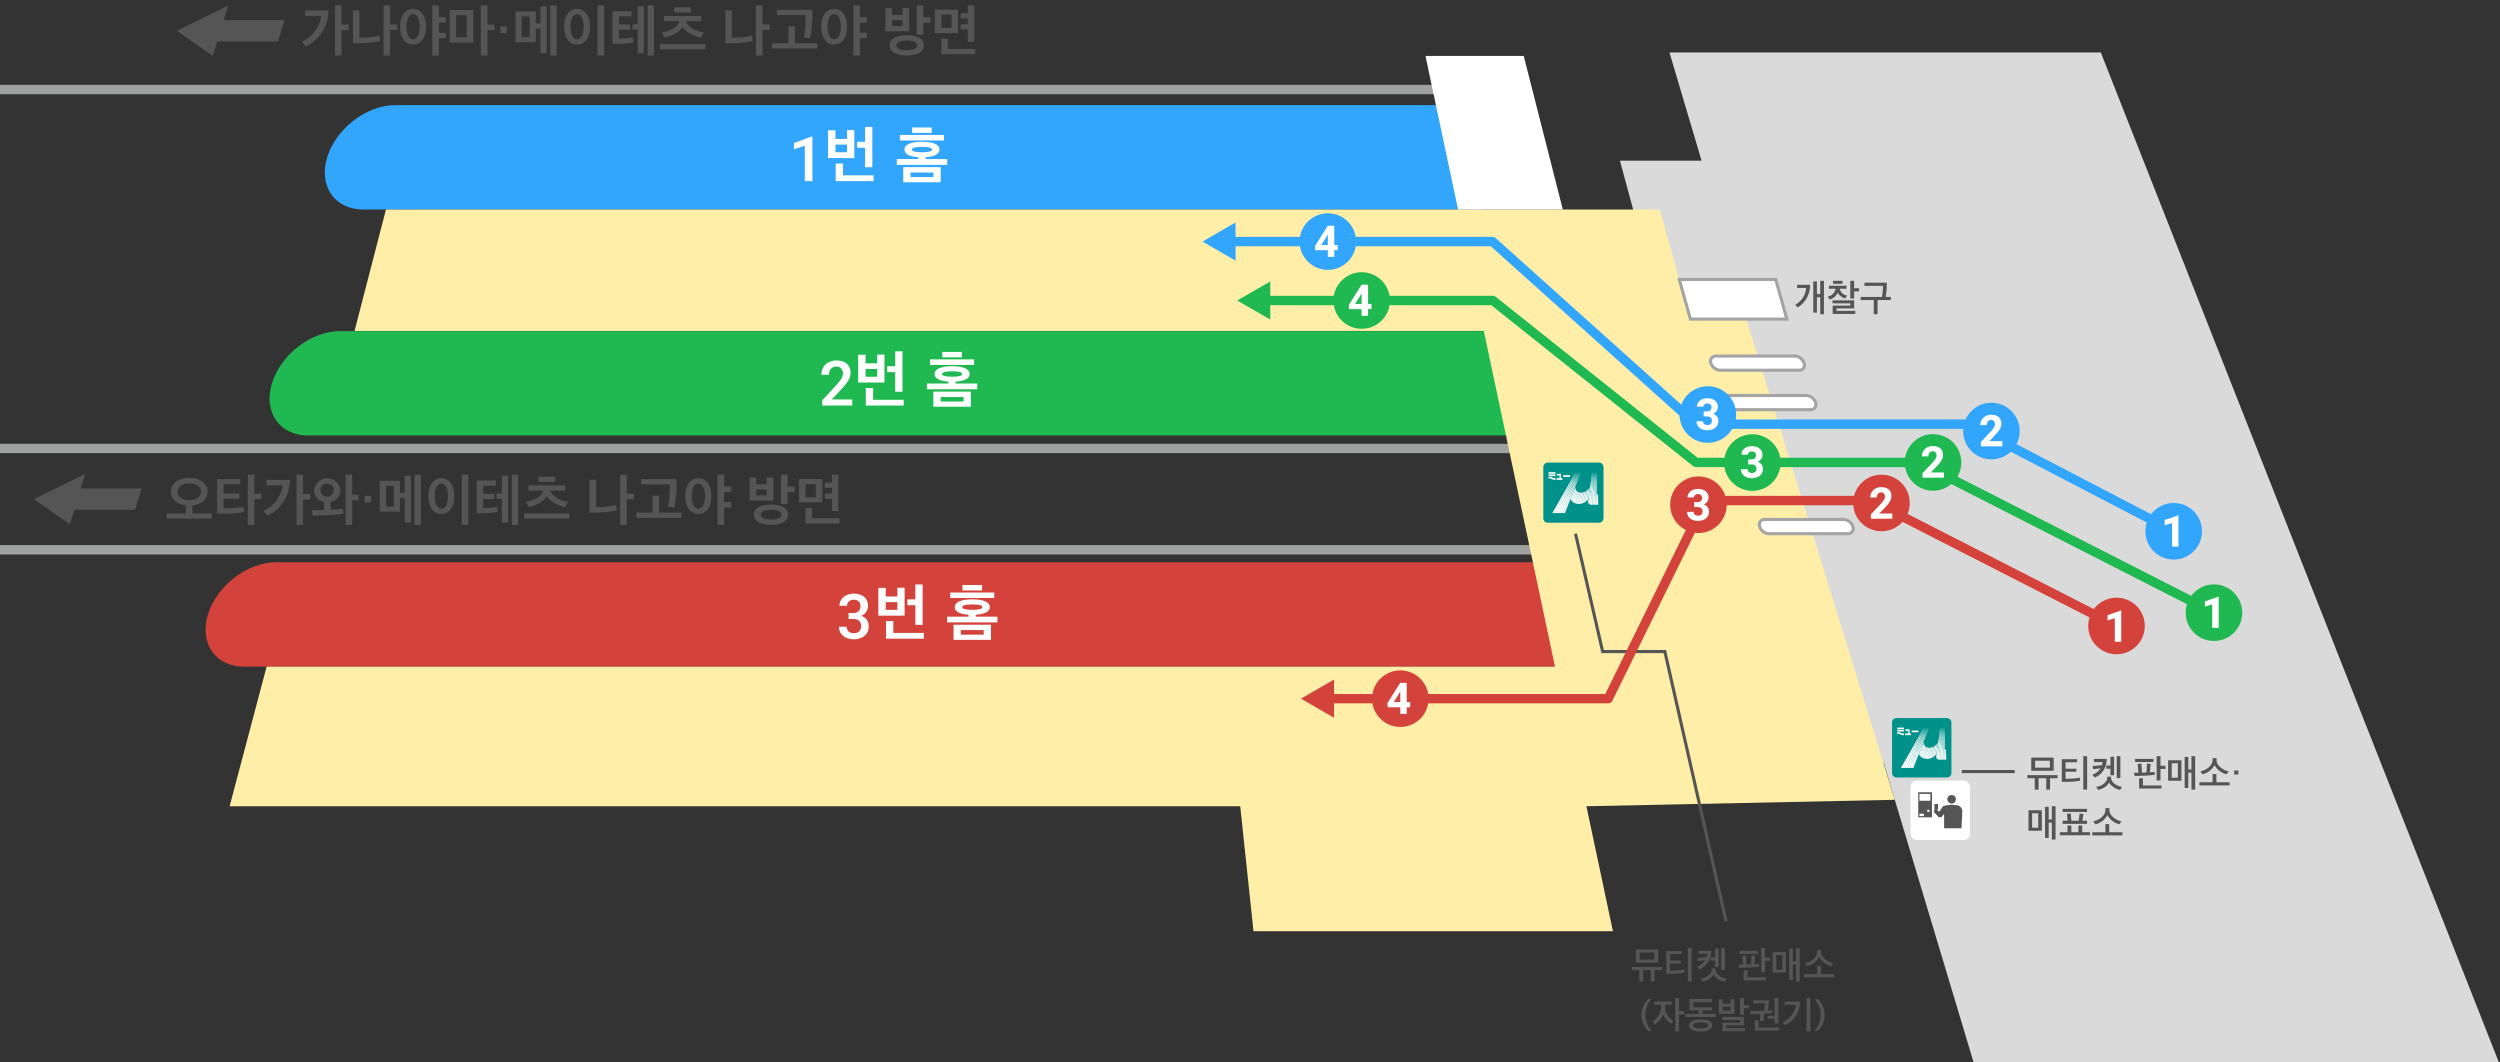 <svg xmlns="http://www.w3.org/2000/svg" viewBox="0 0 800 340">
  <rect x="0" y="0" width="800" height="340" fill="#333333" stroke="none"/>
  <defs>
    <style>
      .cls-1 {
        fill: #d4433b;
      }

      .cls-2 {
        fill: #20b951;
      }

      .cls-3 {
        fill: #32a5fd;
      }

      .cls-11, .cls-12, .cls-13, .cls-4, .cls-9 {
        fill: none;
      }

      .cls-4 {
        stroke: #9fa0a0;
      }

      .cls-10, .cls-4, .cls-9 {
        stroke-miterlimit: 10;
      }

      .cls-11, .cls-12, .cls-13, .cls-4 {
        stroke-width: 3px;
      }

      .cls-5 {
        fill: #dadada;
      }

      .cls-6 {
        fill: #ffeea8;
      }

      .cls-7 {
        fill: #00928a;
      }

      .cls-10, .cls-15, .cls-8 {
        fill: #fff;
      }

      .cls-9 {
        stroke: #555;
      }

      .cls-10 {
        stroke: #a4a4a4;
      }

      .cls-11 {
        stroke: #20b951;
      }

      .cls-11, .cls-12, .cls-13 {
        stroke-linejoin: round;
      }

      .cls-12 {
        stroke: #32a5fd;
      }

      .cls-13 {
        stroke: #d4433b;
      }

      .cls-14 {
        fill: #555;
      }

      .cls-15 {
        fill-rule: evenodd;
      }
    </style>
  </defs>
  <g id="レイヤー_1" data-name="レイヤー 1">
    <path class="cls-1" d="M88.352,179.934h427.29l-10.21,33.394H78.143c-9.222,0-14.412-7.476-11.592-16.7h0C69.37,187.409,79.131,179.934,88.352,179.934Z"/>
    <path class="cls-2" d="M108.832,105.963H536.121l-10.21,33.394H98.622c-9.221,0-14.411-7.476-11.592-16.7h0C89.849,113.438,99.61,105.963,108.832,105.963Z"/>
    <path class="cls-3" d="M126.5,33.647H484.769l-10.21,33.394H116.294c-9.221,0-14.411-7.476-11.592-16.7h0C107.521,41.122,117.282,33.647,126.5,33.647Z"/>
    <line class="cls-4" x1="469.123" y1="28.651" y2="28.651"/>
    <line class="cls-4" x1="498.269" y1="143.5" y2="143.5"/>
    <line class="cls-4" x1="498.269" y1="175.933" y2="175.933"/>
    <polygon class="cls-5" points="534.227 16.789 544.5 51.407 518.37 51.407 570.631 244.148 602.792 244.148 631.569 340 799.663 340 672.25 16.789 534.227 16.789"/>
    <path class="cls-6" d="M606.331,255.937,558.794,102.105H540.927L531.1,67.041H123.506L113.456,105.9H474.819L497.6,213.328H85.315L73.479,258H396.873l4.244,39.978H516.136L507.649,258Z"/>
    <g>
      <path class="cls-7" d="M495.31,148.016h16.366a1.449,1.449,0,0,1,1.449,1.449v16.363a1.446,1.446,0,0,1-1.446,1.446H495.31a1.45,1.45,0,0,1-1.45-1.45V149.466A1.45,1.45,0,0,1,495.31,148.016Z"/>
      <g>
        <path class="cls-8" d="M504.536,157.059c-.518,1.454-.956,2.725-1.251,3.554a2.9,2.9,0,0,0,.382.267c.288-.884.7-2.167,1.147-3.574a1.463,1.463,0,0,1-.278-.247m.342.289c-.462,1.4-.883,2.673-1.17,3.552a2.8,2.8,0,0,0,.4.179c.271-.906.646-2.185,1.052-3.585a1.61,1.61,0,0,1-.287-.146m.375.177c-.431,1.383-.821,2.67-1.092,3.57a3.084,3.084,0,0,0,.445.108c.256-.935.615-2.219.99-3.59a1.933,1.933,0,0,1-.343-.088m-.988-.88c-.55,1.452-1.044,2.753-1.354,3.576a2.8,2.8,0,0,0,.342.366c.3-.86.742-2.159,1.234-3.591a1.273,1.273,0,0,1-.222-.351m-.136-.733c-.532,1.283-1.059,2.584-1.544,3.763a3.107,3.107,0,0,0,.294.508c.319-.849.8-2.175,1.346-3.644a1.614,1.614,0,0,1-.1-.627m1.553,1.711c-.4,1.376-.764,2.655-1.027,3.588a3.055,3.055,0,0,0,.439.045c.238-.954.574-2.245.924-3.621a2.607,2.607,0,0,1-.336-.012m2.216-.685c-.247,1.4-.478,2.727-.645,3.707a3.733,3.733,0,0,0,.478-.373c.135-.974.319-2.269.51-3.643a3.148,3.148,0,0,1-.343.309m.462-.44c-.215,1.384-.414,2.709-.574,3.717a3.506,3.506,0,0,0,.455-.51c.135-1.026.31-2.363.478-3.757a2.52,2.52,0,0,1-.359.55m-.908.735c-.287,1.41-.55,2.741-.749,3.719a3.672,3.672,0,0,0,.486-.265c.159-.964.374-2.265.6-3.662a3.048,3.048,0,0,1-.334.208m-.908.34c-.343,1.411-.663,2.721-.893,3.663a3.681,3.681,0,0,0,.486-.085c.191-.936.462-2.251.749-3.667-.111.034-.231.067-.342.089m-.447.058c-.374,1.41-.717,2.689-.964,3.627h.12a2.781,2.781,0,0,0,.349-.022c.224-.934.527-2.237.854-3.647a2.439,2.439,0,0,1-.359.042m.885-.183c-.3,1.412-.59,2.741-.8,3.689a4.753,4.753,0,0,0,.462-.161c.183-.961.438-2.275.7-3.686A3.309,3.309,0,0,1,506.982,157.448Z"/>
        <path class="cls-8" d="M504.48,151.243c-2.383,4.271-6.932,12.936-6.932,12.936h.637s6.048-12.157,6.312-12.936h-.017m.326,0c-.917,1.681-6.588,12.936-6.588,12.936h.637s5.091-10.831,5.967-12.936h-.016m.973,0c-.67,1.428-5.6,12.936-5.6,12.936h.591s4.684-11.906,5.028-12.936h-.017m-1.625,0-7.418,12.936h.772s5.713-10.914,6.67-12.936h-.024m.979,0c-2.342,4.695-6.247,12.936-6.247,12.936h.607s4.772-10.612,5.657-12.936h-.017m.319,0c-1.084,2.283-5.92,12.936-5.92,12.936h.605s4.2-9.96,5.339-12.936Z"/>
        <path class="cls-8" d="M509.492,151.243l-1.275,9.071a1.037,1.037,0,0,0,.326,1.006c.327-3.1.821-7.98.964-10.077h-.015m.271,0c-.447,3.516-.893,7.517-1.18,10.107a.894.894,0,0,0,.415.151c.271-3.32.717-8.818.78-10.258h-.015m.541,0c-.3,3.593-.6,7.687-.773,10.266h.431c.135-3.312.35-8.824.366-10.266H510.3m-.271,0c-.382,3.585-.757,7.683-.988,10.264.032,0,.072,0,.1,0h.335c.2-3.312.526-8.824.565-10.266h-.016m.566,0h-.016c-.231,3.593-.446,7.687-.566,10.266h.431c.064-3.312.167-8.824.151-10.266m.749,7.147h0a.516.516,0,0,1-.35-.55l-.008-.006c-.008,1.377-.016,2.647-.024,3.675h.486l-.1-3.119m-.494-7.147c-.159,3.593-.287,7.687-.359,10.266h.431c-.016-3.247-.032-8.617-.056-10.266Z"/>
        <rect class="cls-8" x="495.533" y="151.1" width="2.214" height="0.518"/>
        <rect class="cls-8" x="495.533" y="151.832" width="2.214" height="0.52"/>
        <rect class="cls-8" x="500.21" y="152.07" width="2.214" height="0.522"/>
        <path class="cls-8" d="M497.5,153.032a1.23,1.23,0,0,1-.487-.108h0l-.55-.247a1.155,1.155,0,0,0-.486-.109h-.445v.521h.342a1.111,1.111,0,0,1,.478.112l.557.241a1,1,0,0,0,.478.106h.359v-.516Z"/>
        <path class="cls-8" d="M499.421,153.032c.072,0,.079-.19.079-.19l.056-1.209H498.2v.52h.876l-.024.48h0c-.008.279-.127.4-.358.4h-.63v.516H500v-.516Z"/>
      </g>
    </g>
    <polyline class="cls-9" points="552.345 294.859 532.752 208.495 512.846 208.495 504.165 170.786"/>
    <polygon class="cls-8" points="456.158 17.906 466.578 67.041 500.099 67.041 487.592 17.906 456.158 17.906"/>
    <path class="cls-10" d="M575.688,118.472H550.42a3.289,3.289,0,0,1-2.936-2.272h0a1.648,1.648,0,0,1,1.608-2.272H574.36A3.29,3.29,0,0,1,577.3,116.2h0A1.648,1.648,0,0,1,575.688,118.472Z"/>
    <path class="cls-10" d="M579.38,131.109H554.112a3.29,3.29,0,0,1-2.936-2.272h0a1.648,1.648,0,0,1,1.608-2.273h25.268a3.292,3.292,0,0,1,2.937,2.273h0A1.649,1.649,0,0,1,579.38,131.109Z"/>
    <path class="cls-10" d="M591.306,170.786H566.038a3.289,3.289,0,0,1-2.936-2.272h0a1.648,1.648,0,0,1,1.608-2.272h25.268a3.289,3.289,0,0,1,2.936,2.272h0A1.648,1.648,0,0,1,591.306,170.786Z"/>
    <polyline class="cls-11" points="402.962 96.161 477.722 96.161 542.714 147.976 614.125 147.976 708.461 196.055"/>
    <polyline class="cls-12" points="392.886 77.303 477.623 77.303 542.714 135.727 629.724 135.727 695.587 170.007"/>
    <polyline class="cls-13" points="421.592 223.572 514.625 223.572 545.757 160.183 598.764 160.183 677.283 200.311"/>
    <g>
      <path class="cls-14" d="M97.885,14.866l-1.279-1.584a10.571,10.571,0,0,0,6.176-8.175h-5.2V3.361h7.49A12.748,12.748,0,0,1,97.885,14.866Zm11.4-5.239v8.138h-2.089V1.722h2.089V7.88H111.6V9.627Z"/>
      <path class="cls-14" d="M114.39,13.858h-1.458V3.325h2.089v8.733a29.843,29.843,0,0,0,6.409-.631l.216,1.675A34.381,34.381,0,0,1,114.39,13.858Zm10.443-6.032h2.305V9.573h-2.305v8.192h-2.106V1.722h2.106Z"/>
      <path class="cls-14" d="M132.175,2.821c2.629,0,4.159,2.358,4.159,5.743,0,3.35-1.53,5.708-4.159,5.708-2.611,0-4.159-2.34-4.159-5.708C128.016,5.179,129.564,2.821,132.175,2.821Zm0,1.692c-1.206,0-2.107,1.513-2.107,4.051,0,2.521.9,4.016,2.107,4.016,1.242,0,2.142-1.495,2.142-4.016C134.317,6.026,133.417,4.513,132.175,4.513Zm10.5,2.719h-2.25v3.241h2.25V12.22h-2.25v5.545h-2.108V1.722h2.108V5.485h2.25Z"/>
      <path class="cls-14" d="M151.473,13.624h-7.617V3.2h7.617Zm-2.107-8.733h-3.421V11.95h3.421ZM156.01,7.88h2.178V9.627H156.01v8.138h-2.143V1.722h2.143Z"/>
      <path class="cls-14" d="M160.092,8.475H162.2v2.088h-2.106Z"/>
      <path class="cls-14" d="M171.451,7.484h1.513V2.028h1.963v15h-1.963V9.177h-1.513v4.339H164.97V3.649h6.481Zm-1.98-2.214H166.95v6.644h2.521Zm6.644,12.5V1.722h2.017V17.765Z"/>
      <path class="cls-14" d="M184.645,2.821c2.628,0,4.159,2.358,4.159,5.743,0,3.35-1.531,5.708-4.159,5.708-2.612,0-4.142-2.34-4.142-5.708C180.5,5.179,182.033,2.821,184.645,2.821Zm0,1.692c-1.207,0-2.089,1.513-2.089,4.051,0,2.521.882,4.016,2.089,4.016,1.242,0,2.142-1.495,2.142-4.016C186.787,6.026,185.887,4.513,184.645,4.513Zm6.571,13.252V1.722h2.089V17.765Z"/>
      <path class="cls-14" d="M202.465,11.967l.217,1.639A30.494,30.494,0,0,1,196,14V3.577h6.1V5.251h-4.033V7.826h3.583V9.5h-3.583v2.828A20.091,20.091,0,0,0,202.465,11.967Zm-.071-2.538V7.736h1.656V2.01h1.98V17.027h-1.98v-7.6Zm4.861,8.336V1.722h2.016V17.765Z"/>
      <path class="cls-14" d="M211.192,15.767V14.11h14.5v1.657Zm13.162-3.727C222,11.662,219.3,10.2,218.431,8.528c-.882,1.729-3.4,3.079-5.852,3.457l-.828-1.656c2.484-.216,5.113-1.6,5.563-3.529h-4.807V5.125h11.847V6.8h-4.771c.5,1.908,3.277,3.385,5.6,3.511Zm-8.588-9.706h5.347V4.009h-5.347Z"/>
      <path class="cls-14" d="M233.566,13.858h-1.458V3.325H234.2v8.733a29.853,29.853,0,0,0,6.41-.631l.216,1.675A34.39,34.39,0,0,1,233.566,13.858ZM244.01,7.826h2.3V9.573h-2.3v8.192H241.9V1.722h2.107Z"/>
      <path class="cls-14" d="M247.066,15.515V13.84h5.2v-5.4h2.106v5.4h7.184v1.675ZM259.22,12.22l-2.017-.253a29.272,29.272,0,0,0,.576-7.148h-9.164V3.127H259.9A35.2,35.2,0,0,1,259.22,12.22Z"/>
      <path class="cls-14" d="M266.921,2.821c2.629,0,4.159,2.358,4.159,5.743,0,3.35-1.53,5.708-4.159,5.708-2.61,0-4.159-2.34-4.159-5.708C262.762,5.179,264.311,2.821,266.921,2.821Zm0,1.692c-1.206,0-2.107,1.513-2.107,4.051,0,2.521.9,4.016,2.107,4.016,1.242,0,2.142-1.495,2.142-4.016C269.063,6.026,268.163,4.513,266.921,4.513Zm10.5,2.719h-2.25v3.241h2.25V12.22h-2.25v5.545h-2.107V1.722h2.107V5.485h2.25Z"/>
      <path class="cls-14" d="M283.336,10.005V2.623h2.088V4.8h3.386V2.586h2.124v7.419Zm6.824,7.76c-3.457,0-5.492-1.278-5.492-3.241,0-2.016,2.035-3.259,5.492-3.259,3.492,0,5.509,1.243,5.509,3.259C295.669,16.487,293.652,17.765,290.16,17.765ZM288.81,6.44h-3.386V8.331h3.386Zm-1.963,8.084c0,.955,1.206,1.549,3.313,1.549,2.124,0,3.349-.594,3.349-1.549,0-.972-1.225-1.584-3.349-1.584C288.053,12.94,286.847,13.552,286.847,14.524Zm8.642-7.256V11.1h-2.142V1.722h2.142V5.54h2.269V7.268Z"/>
      <path class="cls-14" d="M299.139,10.581V3.073h7.436v7.508Zm2.071,6.752V12.364H303.3v3.3h8.786v1.674Zm3.276-12.64h-3.258V8.942h3.258ZM307.439,5.9V4.243h2.233V1.722h2.089V13.354h-2.089V9.429h-2.233V7.772h2.233V5.9Z"/>
    </g>
    <g>
      <path class="cls-14" d="M53.3,165.963v-1.674h6.176v-2.558c-2.935-.341-4.808-2.052-4.808-4.393,0-2.592,2.341-4.411,5.888-4.411,3.565,0,5.888,1.819,5.888,4.411,0,2.359-1.89,4.087-4.862,4.393v2.558h6.212v1.674Zm7.256-11.307c-2.269,0-3.745,1.1-3.745,2.7,0,1.621,1.476,2.7,3.745,2.7s3.763-1.08,3.763-2.7C64.317,155.754,62.841,154.656,60.554,154.656Z"/>
      <path class="cls-14" d="M77.906,162.182c.09.558.144,1.1.234,1.656a34.426,34.426,0,0,1-7.13.522H69.479V153.323h7.365v1.656H71.568V157.9h4.988v1.675H71.568v3.1A31.276,31.276,0,0,0,77.906,162.182Zm3.493-4.214h2.233V159.7H81.4v8.264H79.292V151.918H81.4Z"/>
      <path class="cls-14" d="M85.572,165.062l-1.278-1.584A10.574,10.574,0,0,0,90.47,155.3h-5.2v-1.747h7.49A12.751,12.751,0,0,1,85.572,165.062Zm11.4-5.239v8.138H94.881V151.918H96.97v6.159h2.322v1.746Z"/>
      <path class="cls-14" d="M104.149,164.882c-1.621.073-2.844.109-4.087.109l-.27-1.729c1.368,0,2.593,0,3.871-.036v-2.665a3.65,3.65,0,0,1-3.187-3.637,4.238,4.238,0,0,1,8.445,0,3.675,3.675,0,0,1-3.151,3.619v2.575c1.566-.09,2.791-.18,3.924-.342l.217,1.62C108.381,164.63,106.021,164.792,104.149,164.882Zm.54-6a1.975,1.975,0,0,0,2.124-1.981,2.036,2.036,0,0,0-2.124-2.107,2.078,2.078,0,0,0-2.161,2.107A2,2,0,0,0,104.689,158.887Zm8.013-.54h2.07v1.728H112.7v7.886h-2.089V151.918H112.7Z"/>
      <path class="cls-14" d="M116.64,158.671h2.106v2.088H116.64Z"/>
      <path class="cls-14" d="M128,157.68h1.513v-5.455h1.963v15h-1.963v-7.85H128v4.339h-6.481v-9.867H128Zm-1.98-2.214H123.5v6.644h2.521Zm6.644,12.5V151.918h2.017v16.043Z"/>
      <path class="cls-14" d="M141.192,153.017c2.629,0,4.16,2.358,4.16,5.744,0,3.349-1.531,5.707-4.16,5.707-2.611,0-4.141-2.34-4.141-5.707C137.051,155.375,138.581,153.017,141.192,153.017Zm0,1.692c-1.207,0-2.088,1.513-2.088,4.052,0,2.521.881,4.015,2.088,4.015,1.243,0,2.143-1.494,2.143-4.015C143.335,156.222,142.435,154.709,141.192,154.709Zm6.572,13.252V151.918h2.089v16.043Z"/>
      <path class="cls-14" d="M159.013,162.164l.216,1.638a30.484,30.484,0,0,1-6.68.4V153.773h6.1v1.675H154.62v2.574H158.2V159.7H154.62v2.827A20.149,20.149,0,0,0,159.013,162.164Zm-.072-2.539v-1.692H160.6v-5.726h1.98v15.016H160.6v-7.6Zm4.862,8.336V151.918h2.016v16.043Z"/>
      <path class="cls-14" d="M167.74,165.963v-1.657h14.494v1.657Zm13.162-3.727c-2.358-.378-5.059-1.837-5.923-3.511-.882,1.728-3.4,3.079-5.852,3.457l-.828-1.657c2.484-.216,5.113-1.6,5.563-3.529h-4.807v-1.674H180.9V157h-4.771c.5,1.909,3.277,3.385,5.6,3.511Zm-8.589-9.7h5.348v1.675h-5.348Z"/>
      <path class="cls-14" d="M190.114,164.054h-1.458V153.521h2.089v8.733a29.857,29.857,0,0,0,6.41-.63l.216,1.674A34.4,34.4,0,0,1,190.114,164.054Zm10.444-6.032h2.3v1.747h-2.3v8.192h-2.107V151.918h2.107Z"/>
      <path class="cls-14" d="M203.614,165.711v-1.675h5.2v-5.4h2.107v5.4h7.183v1.675Zm12.154-3.3-2.017-.252a29.28,29.28,0,0,0,.576-7.148h-9.164v-1.693h11.289A35.248,35.248,0,0,1,215.768,162.416Z"/>
      <path class="cls-14" d="M223.469,153.017c2.629,0,4.159,2.358,4.159,5.744,0,3.349-1.53,5.707-4.159,5.707-2.611,0-4.159-2.34-4.159-5.707C219.31,155.375,220.858,153.017,223.469,153.017Zm0,1.692c-1.206,0-2.107,1.513-2.107,4.052,0,2.521.9,4.015,2.107,4.015,1.242,0,2.142-1.494,2.142-4.015C225.611,156.222,224.711,154.709,223.469,154.709Zm10.5,2.719h-2.25v3.241h2.25v1.747h-2.25v5.545h-2.108V151.918h2.108v3.764h2.25Z"/>
      <path class="cls-14" d="M239.884,160.2v-7.382h2.088V155h3.385v-2.215h2.124V160.2Zm6.824,7.76c-3.457,0-5.492-1.278-5.492-3.24,0-2.017,2.035-3.26,5.492-3.26,3.492,0,5.509,1.243,5.509,3.26C252.217,166.683,250.2,167.961,246.708,167.961Zm-1.351-11.325h-3.385v1.891h3.385Zm-1.962,8.085c0,.954,1.206,1.548,3.313,1.548,2.124,0,3.349-.594,3.349-1.548,0-.973-1.225-1.585-3.349-1.585C244.6,163.136,243.4,163.748,243.4,164.721Zm8.642-7.257V161.3H249.9v-9.381h2.142v3.818h2.269v1.728Z"/>
      <path class="cls-14" d="M255.687,160.777v-7.508h7.436v7.508Zm2.071,6.752V162.56h2.089v3.295h8.786v1.674Zm3.276-12.639h-3.259v4.249h3.259Zm2.953,1.206v-1.657h2.233v-2.521h2.089V163.55H266.22v-3.925h-2.233v-1.657h2.233V156.1Z"/>
    </g>
    <polygon class="cls-14" points="45.318 156.3 25.854 156.3 27.273 151.659 10.852 159.717 22.346 167.774 23.765 163.133 43.229 163.133 45.318 156.3"/>
    <polygon class="cls-14" points="91.06 6.432 71.596 6.432 73.015 1.79 56.595 9.848 68.088 17.906 69.507 13.265 88.971 13.265 91.06 6.432"/>
    <polygon class="cls-3" points="384.795 77.303 395.376 83.413 395.376 71.194 384.795 77.303"/>
    <polygon class="cls-2" points="395.908 96.161 406.489 102.27 406.489 90.051 395.908 96.161"/>
    <polygon class="cls-1" points="416.301 223.572 426.882 229.681 426.882 217.463 416.301 223.572"/>
    <g>
      <path class="cls-8" d="M257.539,57.962V46.614l-3.467,1.162V45.745l5.6-2.051h.3V57.962Z"/>
      <path class="cls-8" d="M264.979,50.591v-8.9h2.36V44.45h3.721v-2.8h2.321v8.942Zm6.081-4.32h-3.721v2.46h3.721Zm-3.641,11.682V52.332h2.341v3.78h9.782v1.841Zm6.861-10.682v-1.9h2.541V40.609h2.321V53.532h-2.321V47.271Z"/>
      <path class="cls-8" d="M296.16,50.311v.6h6.921v1.84h-16.1v-1.84h6.84v-.62c-3-.2-4.4-1.14-4.4-2.42,0-1.5,1.78-2.5,5.621-2.5s5.6,1,5.6,2.5C300.641,49.171,299.221,50.111,296.16,50.311Zm-8.181-5.361V43.189h14.1V44.95Zm1.059,13.383V53.492h11.983v4.841Zm9.643-3.121h-7.3v1.46h7.3ZM295.04,46.99c-2.241,0-3.221.341-3.221.881,0,.52.98.86,3.221.86s3.221-.34,3.221-.86C298.261,47.331,297.28,46.99,295.04,46.99Zm-3.141-6.2h6.261v1.74H291.9Z"/>
    </g>
    <g>
      <path class="cls-8" d="M277.4,198.374a3.558,3.558,0,0,1,.586,2.022,3.857,3.857,0,0,1-2.343,3.686,5.948,5.948,0,0,1-2.471.493,5.793,5.793,0,0,1-2.329-.464,3.975,3.975,0,0,1-1.709-1.372,3.7,3.7,0,0,1-.64-2.187h2.432a2.069,2.069,0,0,0,.283,1.079,1.9,1.9,0,0,0,.8.732,2.645,2.645,0,0,0,1.2.259,2.41,2.41,0,0,0,1.724-.586,2.162,2.162,0,0,0,.62-1.65,2.138,2.138,0,0,0-.679-1.739,2.9,2.9,0,0,0-1.909-.566h-1.416v-1.914h1.416a2.441,2.441,0,0,0,1.767-.586,2.085,2.085,0,0,0,.606-1.572,2.11,2.11,0,0,0-.537-1.543,2.137,2.137,0,0,0-1.592-.547,2.479,2.479,0,0,0-1.1.239,1.848,1.848,0,0,0-.767.679,1.871,1.871,0,0,0-.278,1.025h-2.432a3.555,3.555,0,0,1,.586-2,3.969,3.969,0,0,1,1.626-1.391,5.27,5.27,0,0,1,2.329-.5,5.933,5.933,0,0,1,2.422.459,3.544,3.544,0,0,1,1.606,1.367,4.08,4.08,0,0,1,.572,2.217,3.113,3.113,0,0,1-.567,1.748,3.7,3.7,0,0,1-1.611,1.318A3.413,3.413,0,0,1,277.4,198.374Z"/>
      <path class="cls-8" d="M281.075,197.009v-8.9h2.361v2.761h3.72v-2.8h2.322v8.942Zm6.081-4.321h-3.72v2.461h3.72Zm-3.64,11.683V198.75h2.34v3.78h9.783v1.841Zm6.861-10.683v-1.9h2.541v-4.761h2.32V199.95h-2.32v-6.262Z"/>
      <path class="cls-8" d="M312.257,196.729v.6h6.921v1.84h-16.1v-1.84h6.841v-.62c-3-.2-4.4-1.14-4.4-2.42,0-1.5,1.78-2.5,5.621-2.5s5.6,1,5.6,2.5C316.737,195.589,315.317,196.529,312.257,196.729Zm-8.182-5.361v-1.761h14.1v1.761Zm1.06,13.383V199.91h11.983v4.841Zm9.642-3.121h-7.3v1.46h7.3Zm-3.64-8.222c-2.241,0-3.221.341-3.221.881,0,.52.98.86,3.221.86s3.22-.34,3.22-.86C314.357,193.749,313.377,193.408,311.137,193.408Zm-3.141-6.2h6.261v1.74H308Z"/>
    </g>
    <g>
      <path class="cls-8" d="M263.13,129.78V128.1l4.629-5.02a16.378,16.378,0,0,0,1.191-1.46,5.006,5.006,0,0,0,.611-1.1,2.8,2.8,0,0,0,.18-.976,2.316,2.316,0,0,0-.552-1.611,1.945,1.945,0,0,0-1.528-.616,2.2,2.2,0,0,0-1.763.708,2.781,2.781,0,0,0-.61,1.88h-2.432a4.64,4.64,0,0,1,.577-2.3,4.16,4.16,0,0,1,1.67-1.64,5.255,5.255,0,0,1,2.587-.606,5.6,5.6,0,0,1,2.422.479,3.467,3.467,0,0,1,1.534,1.362,4,4,0,0,1,.527,2.085,4.833,4.833,0,0,1-.742,2.5,15.953,15.953,0,0,1-2.168,2.739l-3.086,3.3h6.543v1.953Z"/>
      <path class="cls-8" d="M274.622,122.41v-8.9h2.36v2.76H280.7v-2.8h2.321v8.942Zm6.081-4.321h-3.721v2.46H280.7Zm-3.641,11.682V124.15H279.4v3.781h9.783v1.84Zm6.862-10.682v-1.9h2.541v-4.761h2.32V125.35h-2.32v-6.261Z"/>
      <path class="cls-8" d="M305.8,122.129v.6h6.921v1.841h-16.1v-1.841h6.841v-.62c-3-.2-4.4-1.14-4.4-2.42,0-1.5,1.781-2.5,5.622-2.5s5.6,1,5.6,2.5C310.284,120.989,308.864,121.93,305.8,122.129Zm-8.182-5.36v-1.761h14.1v1.761Zm1.06,13.382V125.31h11.983v4.841Zm9.642-3.12h-7.3v1.46h7.3Zm-3.64-8.222c-2.242,0-3.221.34-3.221.88,0,.52.979.86,3.221.86s3.22-.34,3.22-.86C307.9,119.149,306.924,118.809,304.684,118.809Zm-3.141-6.2H307.8v1.741h-6.261Z"/>
    </g>
    <circle class="cls-1" cx="677.283" cy="200.311" r="9.055"/>
    <circle class="cls-2" cx="708.461" cy="196.055" r="9.055"/>
    <circle class="cls-3" cx="695.587" cy="170.007" r="9.055"/>
    <path class="cls-8" d="M676.735,205.351v-7.52l-2.338.7v-1.661l4.184-1.483h.212v9.96Z"/>
    <circle class="cls-1" cx="602.064" cy="160.952" r="9.055"/>
    <path class="cls-8" d="M598.7,165.991v-1.415l3.219-3.405a7.455,7.455,0,0,0,.975-1.281,2,2,0,0,0,.291-.947,1.485,1.485,0,0,0-.327-1.022,1.157,1.157,0,0,0-.918-.366,1.282,1.282,0,0,0-.736.212,1.346,1.346,0,0,0-.475.585,2.077,2.077,0,0,0-.164.844H598.5a3.3,3.3,0,0,1,.432-1.665,3.131,3.131,0,0,1,1.222-1.2,3.7,3.7,0,0,1,1.826-.441,4.238,4.238,0,0,1,1.784.338,2.422,2.422,0,0,1,1.107.978,2.961,2.961,0,0,1,.377,1.535,3.123,3.123,0,0,1-.264,1.257,5.551,5.551,0,0,1-.738,1.214q-.474.6-1.24,1.4l-1.641,1.716h4.184v1.661Z"/>
    <circle class="cls-1" cx="543.504" cy="161.509" r="9.055"/>
    <path class="cls-8" d="M546.456,162.324a2.4,2.4,0,0,1,.424,1.429,2.668,2.668,0,0,1-.465,1.572,2.939,2.939,0,0,1-1.274,1.012,4.617,4.617,0,0,1-1.836.349,4.373,4.373,0,0,1-1.664-.318,2.914,2.914,0,0,1-1.269-.968,2.586,2.586,0,0,1-.485-1.592h2.064a1.108,1.108,0,0,0,.185.622,1.248,1.248,0,0,0,.506.437,1.6,1.6,0,0,0,.717.157,1.719,1.719,0,0,0,.784-.167,1.216,1.216,0,0,0,.5-.461,1.3,1.3,0,0,0,.174-.677q0-1.45-1.579-1.449h-1.066v-1.607h1.066a1.457,1.457,0,0,0,1.06-.355,1.309,1.309,0,0,0,.362-.978,1.2,1.2,0,0,0-.331-.878,1.306,1.306,0,0,0-.975-.339,1.565,1.565,0,0,0-.635.13,1.123,1.123,0,0,0-.468.369.914.914,0,0,0-.175.554h-2.064a2.4,2.4,0,0,1,.44-1.425,2.858,2.858,0,0,1,1.193-.954,4.026,4.026,0,0,1,1.655-.335,4.623,4.623,0,0,1,1.8.325,2.621,2.621,0,0,1,1.2.964,2.739,2.739,0,0,1,.426,1.555,2.126,2.126,0,0,1-.4,1.237,2.709,2.709,0,0,1-1.111.9A2.508,2.508,0,0,1,546.456,162.324Z"/>
    <path class="cls-8" d="M695.041,174.9v-7.52l-2.338.7v-1.661l4.184-1.483h.212v9.96Z"/>
    <circle class="cls-3" cx="637.26" cy="137.936" r="9.055"/>
    <path class="cls-8" d="M633.9,142.828v-1.415l3.22-3.4a7.561,7.561,0,0,0,.975-1.282,1.994,1.994,0,0,0,.29-.947,1.491,1.491,0,0,0-.325-1.022,1.166,1.166,0,0,0-.919-.365,1.279,1.279,0,0,0-.736.211,1.343,1.343,0,0,0-.474.585,2.067,2.067,0,0,0-.164.844H633.7a3.3,3.3,0,0,1,.431-1.664,3.119,3.119,0,0,1,1.224-1.2,3.688,3.688,0,0,1,1.825-.441,4.222,4.222,0,0,1,1.784.339,2.424,2.424,0,0,1,1.107.977,2.975,2.975,0,0,1,.376,1.535,3.163,3.163,0,0,1-.262,1.258,5.529,5.529,0,0,1-.739,1.213,18.62,18.62,0,0,1-1.241,1.4l-1.641,1.716h4.184v1.661Z"/>
    <circle class="cls-3" cx="546.504" cy="132.65" r="9.055"/>
    <path class="cls-8" d="M549.458,133.318a2.4,2.4,0,0,1,.424,1.429,2.668,2.668,0,0,1-.465,1.572,2.939,2.939,0,0,1-1.274,1.012,4.617,4.617,0,0,1-1.836.348,4.373,4.373,0,0,1-1.664-.318,2.912,2.912,0,0,1-1.269-.967,2.589,2.589,0,0,1-.485-1.593h2.064a1.108,1.108,0,0,0,.185.622,1.251,1.251,0,0,0,.506.438,1.6,1.6,0,0,0,.717.157,1.732,1.732,0,0,0,.784-.167,1.212,1.212,0,0,0,.5-.462,1.3,1.3,0,0,0,.174-.677q0-1.449-1.579-1.449h-1.066v-1.606h1.066a1.454,1.454,0,0,0,1.06-.356,1.309,1.309,0,0,0,.362-.977,1.2,1.2,0,0,0-.331-.879,1.309,1.309,0,0,0-.975-.338,1.548,1.548,0,0,0-.635.13,1.107,1.107,0,0,0-.468.369.912.912,0,0,0-.175.554h-2.064a2.4,2.4,0,0,1,.44-1.426,2.864,2.864,0,0,1,1.193-.953,4.026,4.026,0,0,1,1.655-.335,4.6,4.6,0,0,1,1.8.325,2.623,2.623,0,0,1,1.2.963,2.745,2.745,0,0,1,.426,1.556,2.129,2.129,0,0,1-.4,1.237,2.707,2.707,0,0,1-1.111.9A2.51,2.51,0,0,1,549.458,133.318Z"/>
    <circle class="cls-3" cx="424.917" cy="77.303" r="9.055"/>
    <path class="cls-8" d="M428.06,80.056h-1.094V82.2H424.9V80.056h-4.019l-.1-1.306,4.109-6.508h2.078V78.4h1.094ZM424.9,78.4V75.038l-.136.239L422.8,78.4Z"/>
    <circle class="cls-2" cx="435.736" cy="96.161" r="9.055"/>
    <path class="cls-8" d="M438.879,98.913h-1.094v2.14h-2.064v-2.14H431.7l-.1-1.306,4.108-6.507h2.078v6.152h1.094Zm-3.158-1.661V93.9l-.137.239-1.962,3.117Z"/>
    <circle class="cls-1" cx="448.103" cy="223.572" r="9.055"/>
    <path class="cls-8" d="M451.246,226.325h-1.094v2.139h-2.064v-2.139h-4.02l-.1-1.306,4.108-6.508h2.078v6.153h1.094Zm-3.158-1.661v-3.357l-.137.239-1.962,3.118Z"/>
    <path class="cls-8" d="M707.914,200.928v-7.52l-2.338.7v-1.661l4.184-1.483h.212v9.96Z"/>
    <circle class="cls-2" cx="618.569" cy="147.976" r="9.055"/>
    <path class="cls-8" d="M615.205,152.849v-1.415l3.22-3.405a7.532,7.532,0,0,0,.974-1.281,1.986,1.986,0,0,0,.29-.947,1.482,1.482,0,0,0-.325-1.022,1.162,1.162,0,0,0-.919-.366,1.279,1.279,0,0,0-.735.212,1.349,1.349,0,0,0-.475.584,2.085,2.085,0,0,0-.164.845h-2.064a3.3,3.3,0,0,1,.431-1.665,3.127,3.127,0,0,1,1.223-1.2,3.69,3.69,0,0,1,1.825-.441,4.246,4.246,0,0,1,1.785.338,2.432,2.432,0,0,1,1.107.978,2.97,2.97,0,0,1,.376,1.535,3.139,3.139,0,0,1-.263,1.257,5.591,5.591,0,0,1-.738,1.214q-.476.6-1.241,1.4l-1.641,1.716h4.184v1.661Z"/>
    <circle class="cls-2" cx="560.751" cy="148.016" r="9.055"/>
    <path class="cls-8" d="M563.7,148.664a2.4,2.4,0,0,1,.424,1.429,2.668,2.668,0,0,1-.465,1.572,2.933,2.933,0,0,1-1.274,1.012,4.617,4.617,0,0,1-1.836.348,4.392,4.392,0,0,1-1.664-.317,2.914,2.914,0,0,1-1.269-.968,2.589,2.589,0,0,1-.485-1.593H559.2a1.111,1.111,0,0,0,.185.623,1.248,1.248,0,0,0,.506.437,1.606,1.606,0,0,0,.717.157,1.719,1.719,0,0,0,.784-.167,1.212,1.212,0,0,0,.5-.462,1.3,1.3,0,0,0,.174-.676q0-1.45-1.579-1.45h-1.066V147h1.066a1.453,1.453,0,0,0,1.06-.356,1.307,1.307,0,0,0,.362-.977,1.2,1.2,0,0,0-.331-.878,1.306,1.306,0,0,0-.975-.339,1.565,1.565,0,0,0-.635.13,1.107,1.107,0,0,0-.468.369.912.912,0,0,0-.175.554h-2.064a2.4,2.4,0,0,1,.44-1.425,2.858,2.858,0,0,1,1.193-.954,4.026,4.026,0,0,1,1.655-.335,4.605,4.605,0,0,1,1.8.325,2.621,2.621,0,0,1,1.2.964,2.739,2.739,0,0,1,.427,1.555,2.127,2.127,0,0,1-.4,1.237,2.693,2.693,0,0,1-1.111.9A2.516,2.516,0,0,1,563.7,148.664Z"/>
    <polygon class="cls-10" points="571.784 102.105 540.927 102.105 537.378 89.442 568.235 89.442 571.784 102.105"/>
    <g>
      <path class="cls-14" d="M575.271,98.377l-.792-.852a6.8,6.8,0,0,0,3.49-5.384h-2.9V91.133h4.126A8.207,8.207,0,0,1,575.271,98.377Zm7.208,2.159V95.127h-1.068v4.905h-1.163V90.065h1.163V94.1h1.068V89.85h1.175v10.686Z"/>
      <path class="cls-14" d="M585.267,91.433h5.6v.96h-2.158a2.786,2.786,0,0,0,2.374,2.17l-.611.959a4.16,4.16,0,0,1-2.4-1.846,4.1,4.1,0,0,1-2.543,2.171l-.672-.912a3.236,3.236,0,0,0,2.555-2.542h-2.146Zm1.187,9.019V97.79h5.637v-.732h-5.685V96.1h6.92v2.591h-5.648v.791h6.009v.972Zm.1-10.6h3.022v.959H586.55Zm6.776,3.406v2.279h-1.235V89.85h1.235v2.375H594.9v1.031Z"/>
      <path class="cls-14" d="M603.418,95.019h1.644v.995h-4.234v4.522H599.6V96.014h-4.2v-.995h6.837a19.7,19.7,0,0,0,.3-3.55H596.63V90.461h7.148A22.763,22.763,0,0,1,603.418,95.019Z"/>
    </g>
    <g>
      <path class="cls-14" d="M651.118,252.684V249.05h-2.351v-1h9.655v1h-2.4v3.634H654.8V249.05h-2.459v3.634Zm6.057-6.045H650v-4.2h7.173Zm-1.224-3.2h-4.714v2.218h4.714Z"/>
      <path class="cls-14" d="M665.671,249.829a25.724,25.724,0,0,1-4.773.36l-1.127.012v-7.256h4.893v.972h-3.683v2.074h3.455v.972h-3.455v2.219a23.768,23.768,0,0,0,4.523-.324Zm2.219,2.842h-1.236V241.985h1.236Z"/>
      <path class="cls-14" d="M670.307,248.822l-.745-.924a4.9,4.9,0,0,0,2.6-2.051l-2.339.3-.191-1.019,2.986-.264a4.085,4.085,0,0,0,.2-1h-2.747v-1.008h4.067A6.146,6.146,0,0,1,670.307,248.822Zm8.119,3.957a5.525,5.525,0,0,1-3.527-2.326,5.16,5.16,0,0,1-3.525,2.3l-.636-.959c1.715-.168,3.562-1.439,3.562-2.938v-.324h1.26v.324c0,1.535,1.846,2.734,3.49,2.938Zm-3.082-4.689v-2.1h-1.331v-1.019h1.331v-2.8h1.163v5.913Zm2,.9v-7h1.174v7Z"/>
      <path class="cls-14" d="M685.426,247.227c.275,0,.552-.012.815-.024.216,0,.42-.013.624-.024l.168-2.855,1.187.144-.276,2.663c.624-.036,1.14-.084,1.511-.144l.108.935a33.046,33.046,0,0,1-3.37.3c-1.031.048-2.146.084-3.118.084l-.18-1.032c.48,0,.959,0,1.416-.011l-.264-2.8,1.2-.144Zm-2.2-3.383v-.983h5.877v.983Zm1.284,8.492V249.05h1.235v2.29h5.938v1Zm6.848-6.273v3.682h-1.235v-7.76h1.235v3.047h1.583v1.031Z"/>
      <path class="cls-14" d="M698.061,249.841h-4.27v-6.56h4.27Zm-1.152-5.589h-1.955v4.63h1.955Zm4.354,8.419v-5.408h-1.008v4.905h-1.163V242.2h1.163v4.03h1.008v-4.246h1.187v10.686Z"/>
      <path class="cls-14" d="M703.822,251.328v-1h4.2v-2.626h1.223v2.626h4.234v1Zm8.708-3.55a6.069,6.069,0,0,1-3.885-2.938,5.77,5.77,0,0,1-3.887,2.938l-.6-1c1.751-.276,3.863-1.715,3.863-3.55V242.6H709.3v.636c0,1.811,2.255,3.3,3.862,3.6Z"/>
      <path class="cls-14" d="M714.946,246.543h1.331v1.307h-1.331Z"/>
      <path class="cls-14" d="M653.385,265.841h-4.27v-6.56h4.27Zm-1.152-5.589h-1.955v4.63h1.955Zm4.354,8.419v-5.408h-1.008v4.905h-1.163V258.2h1.163v4.03h1.008v-4.246h1.187v10.686Z"/>
      <path class="cls-14" d="M659.146,267.292v-.983h2.459v-2.147h1.224v2.147h2.255v-2.147h1.223v2.147h2.5v.983Zm.888-7.472v-.983h7.832v.983Zm.013,3.814v-1h1.583l-.2-2.183,1.235-.156.144,2.339h2.375l.311-2.315,1.2.2-.347,2.111h1.511v1Z"/>
      <path class="cls-14" d="M669.526,267.328v-.995h4.2v-2.626h1.223v2.626h4.234v.995Zm8.708-3.55a6.074,6.074,0,0,1-3.886-2.938,5.766,5.766,0,0,1-3.886,2.938l-.6-1c1.751-.276,3.863-1.715,3.863-3.55V258.6h1.283v.636c0,1.811,2.255,3.3,3.862,3.6Z"/>
    </g>
    <g>
      <path class="cls-14" d="M524.574,314.08v-3.634h-2.351v-1h9.655v1h-2.4v3.634h-1.223v-3.634H525.8v3.634Zm6.057-6.045h-7.173v-4.2h7.173Zm-1.224-3.2h-4.714v2.218h4.714Z"/>
      <path class="cls-14" d="M539.127,311.225a25.724,25.724,0,0,1-4.773.36l-1.127.012v-7.256h4.893v.971h-3.682v2.075h3.454v.972h-3.454v2.219a23.746,23.746,0,0,0,4.521-.324Zm2.219,2.842h-1.235V303.381h1.235Z"/>
      <path class="cls-14" d="M543.763,310.218l-.744-.924a4.9,4.9,0,0,0,2.6-2.051l-2.339.3-.191-1.019,2.986-.264a4.039,4.039,0,0,0,.2-1h-2.747v-1.008H547.6A6.146,6.146,0,0,1,543.763,310.218Zm8.119,3.957a5.525,5.525,0,0,1-3.527-2.326,5.16,5.16,0,0,1-3.525,2.3l-.636-.959c1.715-.168,3.562-1.439,3.562-2.938v-.324h1.26v.324c0,1.535,1.846,2.734,3.49,2.938Zm-3.082-4.689v-2.1h-1.331v-1.019H548.8v-2.8h1.163v5.913Zm2,.9v-7.005h1.175v7.005Z"/>
      <path class="cls-14" d="M558.882,308.623c.275,0,.552-.012.815-.024.216,0,.42-.013.624-.024l.168-2.855,1.187.144-.276,2.663c.624-.036,1.14-.084,1.511-.144l.109.935a33.069,33.069,0,0,1-3.371.3c-1.031.048-2.147.084-3.118.084l-.179-1.032c.479,0,.959,0,1.415-.011l-.265-2.8,1.2-.144Zm-2.195-3.383v-.983h5.876v.983Zm1.283,8.492v-3.286h1.235v2.29h5.938v1Zm6.848-6.273v3.682h-1.235v-7.76h1.235v3.047H566.4v1.031Z"/>
      <path class="cls-14" d="M571.517,311.237h-4.27v-6.56h4.27Zm-1.152-5.589H568.41v4.63h1.955Zm4.354,8.419v-5.408h-1.008v4.905h-1.163V303.6h1.163v4.03h1.008v-4.246h1.187v10.686Z"/>
      <path class="cls-14" d="M577.278,312.724v-1h4.2V309.1H582.7v2.626h4.234v1Zm8.708-3.55a6.074,6.074,0,0,1-3.886-2.938,5.766,5.766,0,0,1-3.886,2.938l-.6-1c1.751-.276,3.863-1.715,3.863-3.55v-.636h1.283v.636c0,1.811,2.255,3.3,3.862,3.6Z"/>
      <path class="cls-14" d="M525.295,324.875v-.2a6.9,6.9,0,0,1,2.171-4.977h1.043a7.4,7.4,0,0,0-2,4.869v.324a7.815,7.815,0,0,0,2,4.978h-1.043A6.907,6.907,0,0,1,525.295,324.875Z"/>
      <path class="cls-14" d="M534.783,327.549a6.382,6.382,0,0,1-2.626-3.022,5.705,5.705,0,0,1-2.638,3.262l-.768-.912a5.354,5.354,0,0,0,2.77-4.821v-.564H529.29v-1h5.673v1h-2.17v.564a5.1,5.1,0,0,0,2.7,4.606Zm2.507-3.982h1.619V324.6H537.29v5.468h-1.235V319.381h1.235Z"/>
      <path class="cls-14" d="M544.792,323.327v1.116h4.233v1H539.37v-1h4.2v-1.116h-2.926v-3.658h7.148v1.008h-5.913v1.655h6v1Zm-.588,6.753c-2.363,0-3.706-.756-3.706-1.955,0-1.176,1.343-1.943,3.693-1.943s3.719.767,3.719,1.943C547.91,329.324,546.555,330.08,544.2,330.08Zm-.013-2.915c-1.5,0-2.434.36-2.434.972s.935.947,2.434.947,2.448-.335,2.448-.947S545.7,327.165,544.191,327.165Z"/>
      <path class="cls-14" d="M550.05,324.407v-4.642h1.235v1.416h2.52v-1.44h1.222v4.666Zm1.128,5.577v-2.759h5.636v-.839h-5.7v-.972h6.933v2.723H552.4v.875h6v.972Zm2.627-7.832h-2.52v1.271h2.52Zm4.245.492v2.183h-1.236v-5.446h1.236v2.255h1.559v1.008Z"/>
      <path class="cls-14" d="M563.213,326.746v-2.267c-1.02.036-2.027.06-3.047.072L560,323.543c1.212,0,2.375-.012,3.551-.06l.971-.036a11.433,11.433,0,0,0,.24-2.386h-3.754v-.984H566a17.707,17.707,0,0,1-.288,3.3c.5-.048.936-.083,1.355-.144l.084.912c-.9.12-1.81.192-2.71.252v2.351Zm-1.692,3.034v-3.275h1.224V328.8h6.525v.984Zm6.309-2.267v-1.547H565.6v-.9h2.23v-5.685h1.235v8.132Z"/>
      <path class="cls-14" d="M571.229,328.065l-.767-.936a7.144,7.144,0,0,0,4.258-5.613h-3.634v-1.007h4.953A8.48,8.48,0,0,1,571.229,328.065Zm6.861,2V319.381h1.223v10.686Z"/>
      <path class="cls-14" d="M582.653,324.982v-.323a7.809,7.809,0,0,0-2-4.966h1.043a6.875,6.875,0,0,1,2.171,4.977v.2a6.839,6.839,0,0,1-2.171,4.989H580.65A7.431,7.431,0,0,0,582.653,324.982Z"/>
    </g>
    <line class="cls-9" x1="627.798" y1="246.899" x2="644.707" y2="246.899"/>
    <g>
      <path class="cls-7" d="M606.885,229.791H623.03a1.429,1.429,0,0,1,1.429,1.429v16.138a1.426,1.426,0,0,1-1.426,1.426H606.889a1.43,1.43,0,0,1-1.43-1.43V231.218A1.426,1.426,0,0,1,606.885,229.791Z"/>
      <g>
        <path class="cls-8" d="M615.988,238.71c-.511,1.434-.942,2.688-1.234,3.5a2.834,2.834,0,0,0,.378.263c.283-.872.691-2.137,1.131-3.524a1.5,1.5,0,0,1-.275-.244m.338.285c-.456,1.379-.871,2.637-1.154,3.5a2.69,2.69,0,0,0,.4.177c.267-.894.636-2.155,1.037-3.536a1.633,1.633,0,0,1-.283-.144m.369.175c-.424,1.364-.809,2.632-1.076,3.52a3,3,0,0,0,.439.107c.252-.922.606-2.189.976-3.541a1.91,1.91,0,0,1-.339-.086m-.974-.868c-.542,1.432-1.03,2.715-1.335,3.526a2.729,2.729,0,0,0,.337.362c.291-.849.732-2.13,1.217-3.543a1.255,1.255,0,0,1-.219-.345m-.134-.723c-.525,1.265-1.045,2.548-1.523,3.711a3.026,3.026,0,0,0,.291.5c.314-.837.792-2.145,1.327-3.593a1.614,1.614,0,0,1-.1-.619m1.532,1.687c-.393,1.358-.754,2.619-1.013,3.538a2.832,2.832,0,0,0,.433.046c.235-.941.566-2.214.911-3.572a2.529,2.529,0,0,1-.331-.012m2.185-.675c-.243,1.381-.471,2.689-.636,3.655a3.554,3.554,0,0,0,.471-.367c.134-.96.315-2.238.5-3.593a3.165,3.165,0,0,1-.338.305m.456-.435c-.212,1.366-.409,2.672-.566,3.666a3.356,3.356,0,0,0,.448-.5c.134-1.011.307-2.33.472-3.7a2.5,2.5,0,0,1-.354.542m-.9.725c-.283,1.391-.542,2.7-.739,3.668a3.518,3.518,0,0,0,.48-.261c.157-.951.369-2.234.589-3.611a2.968,2.968,0,0,1-.33.2m-.9.336c-.338,1.391-.653,2.684-.88,3.613a3.791,3.791,0,0,0,.48-.085c.188-.923.455-2.219.738-3.616-.11.033-.228.067-.338.088m-.44.057c-.369,1.391-.707,2.652-.951,3.578h.118a2.717,2.717,0,0,0,.345-.022c.221-.921.52-2.206.842-3.6a2.51,2.51,0,0,1-.354.041m.873-.181c-.3,1.393-.582,2.7-.786,3.639a4.468,4.468,0,0,0,.456-.159c.18-.947.432-2.244.691-3.635A3.3,3.3,0,0,1,618.4,239.093Z"/>
        <path class="cls-8" d="M615.933,232.974c-2.35,4.212-6.836,12.758-6.836,12.758h.628s5.965-11.99,6.225-12.758h-.017m.321,0c-.9,1.658-6.5,12.758-6.5,12.758h.627s5.022-10.682,5.886-12.758h-.017m.96,0c-.66,1.408-5.524,12.758-5.524,12.758h.582s4.62-11.742,4.959-12.758h-.017m-1.6,0L608.3,245.732h.761s5.634-10.764,6.579-12.758h-.024m.965,0c-2.31,4.63-6.16,12.758-6.16,12.758h.6s4.706-10.466,5.579-12.758h-.017m.315,0c-1.069,2.251-5.839,12.758-5.839,12.758h.6s4.142-9.823,5.265-12.758Z"/>
        <path class="cls-8" d="M620.876,232.974l-1.257,8.946a1.021,1.021,0,0,0,.322.992c.322-3.062.809-7.869.951-9.938h-.016m.267,0c-.44,3.467-.88,7.414-1.163,9.968a.869.869,0,0,0,.409.149c.267-3.275.707-8.7.77-10.117h-.016m.534,0c-.3,3.544-.589,7.581-.762,10.125h.425c.133-3.267.345-8.7.361-10.125h-.024m-.267,0c-.377,3.536-.746,7.577-.974,10.123.031,0,.07,0,.1,0h.33c.2-3.267.519-8.7.558-10.125h-.016m.558,0h-.016c-.227,3.544-.44,7.581-.558,10.125h.425c.063-3.267.165-8.7.149-10.125m.739,7.049h0a.511.511,0,0,1-.346-.543l-.008,0c-.008,1.357-.016,2.61-.023,3.624h.479l-.1-3.076m-.487-7.049c-.158,3.544-.283,7.581-.354,10.125h.424c-.015-3.2-.031-8.5-.055-10.125Z"/>
        <rect class="cls-8" x="607.109" y="232.833" width="2.184" height="0.511"/>
        <rect class="cls-8" x="607.109" y="233.555" width="2.184" height="0.513"/>
        <rect class="cls-8" x="611.722" y="233.789" width="2.184" height="0.515"/>
        <path class="cls-8" d="M609.05,234.738a1.21,1.21,0,0,1-.48-.106h0l-.542-.244a1.175,1.175,0,0,0-.48-.108h-.439v.515h.337a1.09,1.09,0,0,1,.472.11l.55.238a.99.99,0,0,0,.471.1h.354v-.509Z"/>
        <path class="cls-8" d="M610.944,234.738c.071,0,.078-.187.078-.187l.055-1.192h-1.335v.513h.863l-.023.473h0c-.008.275-.125.393-.353.393h-.622v.509h1.91v-.509Z"/>
      </g>
    </g>
    <g>
      <rect class="cls-8" x="611.392" y="249.785" width="19" height="19" rx="1.958"/>
      <g>
        <path class="cls-14" d="M624.57,257.151a1.329,1.329,0,0,0,1.293-1.423,1.221,1.221,0,0,0-1.293-1.293,1.328,1.328,0,0,0-1.422,1.293A1.435,1.435,0,0,0,624.57,257.151Z"/>
        <rect class="cls-14" x="613.836" y="253.53" width="4.397" height="8.018"/>
        <path class="cls-15" d="M614.224,260.384h1.423v.776h-1.423Zm0-6.337h3.492v2.2h-3.492Z"/>
        <circle class="cls-8" cx="617.069" cy="259.479" r="0.388"/>
        <rect class="cls-14" x="619.009" y="257.28" width="1.164" height="1.811"/>
        <path class="cls-14" d="M626.251,257.668c-.646,0-1.163-.129-1.681-.129a8.326,8.326,0,0,0-2.586.388c-.13,0-.13,0-.259.129l-1.164,1.681-1.293-1.034-.517,1.034,1.422,1.552a.936.936,0,0,0,1.293,0l.647-.9v4.656h5.561l.259-5.173A2.009,2.009,0,0,0,626.251,257.668Z"/>
      </g>
    </g>
  </g>
</svg>
